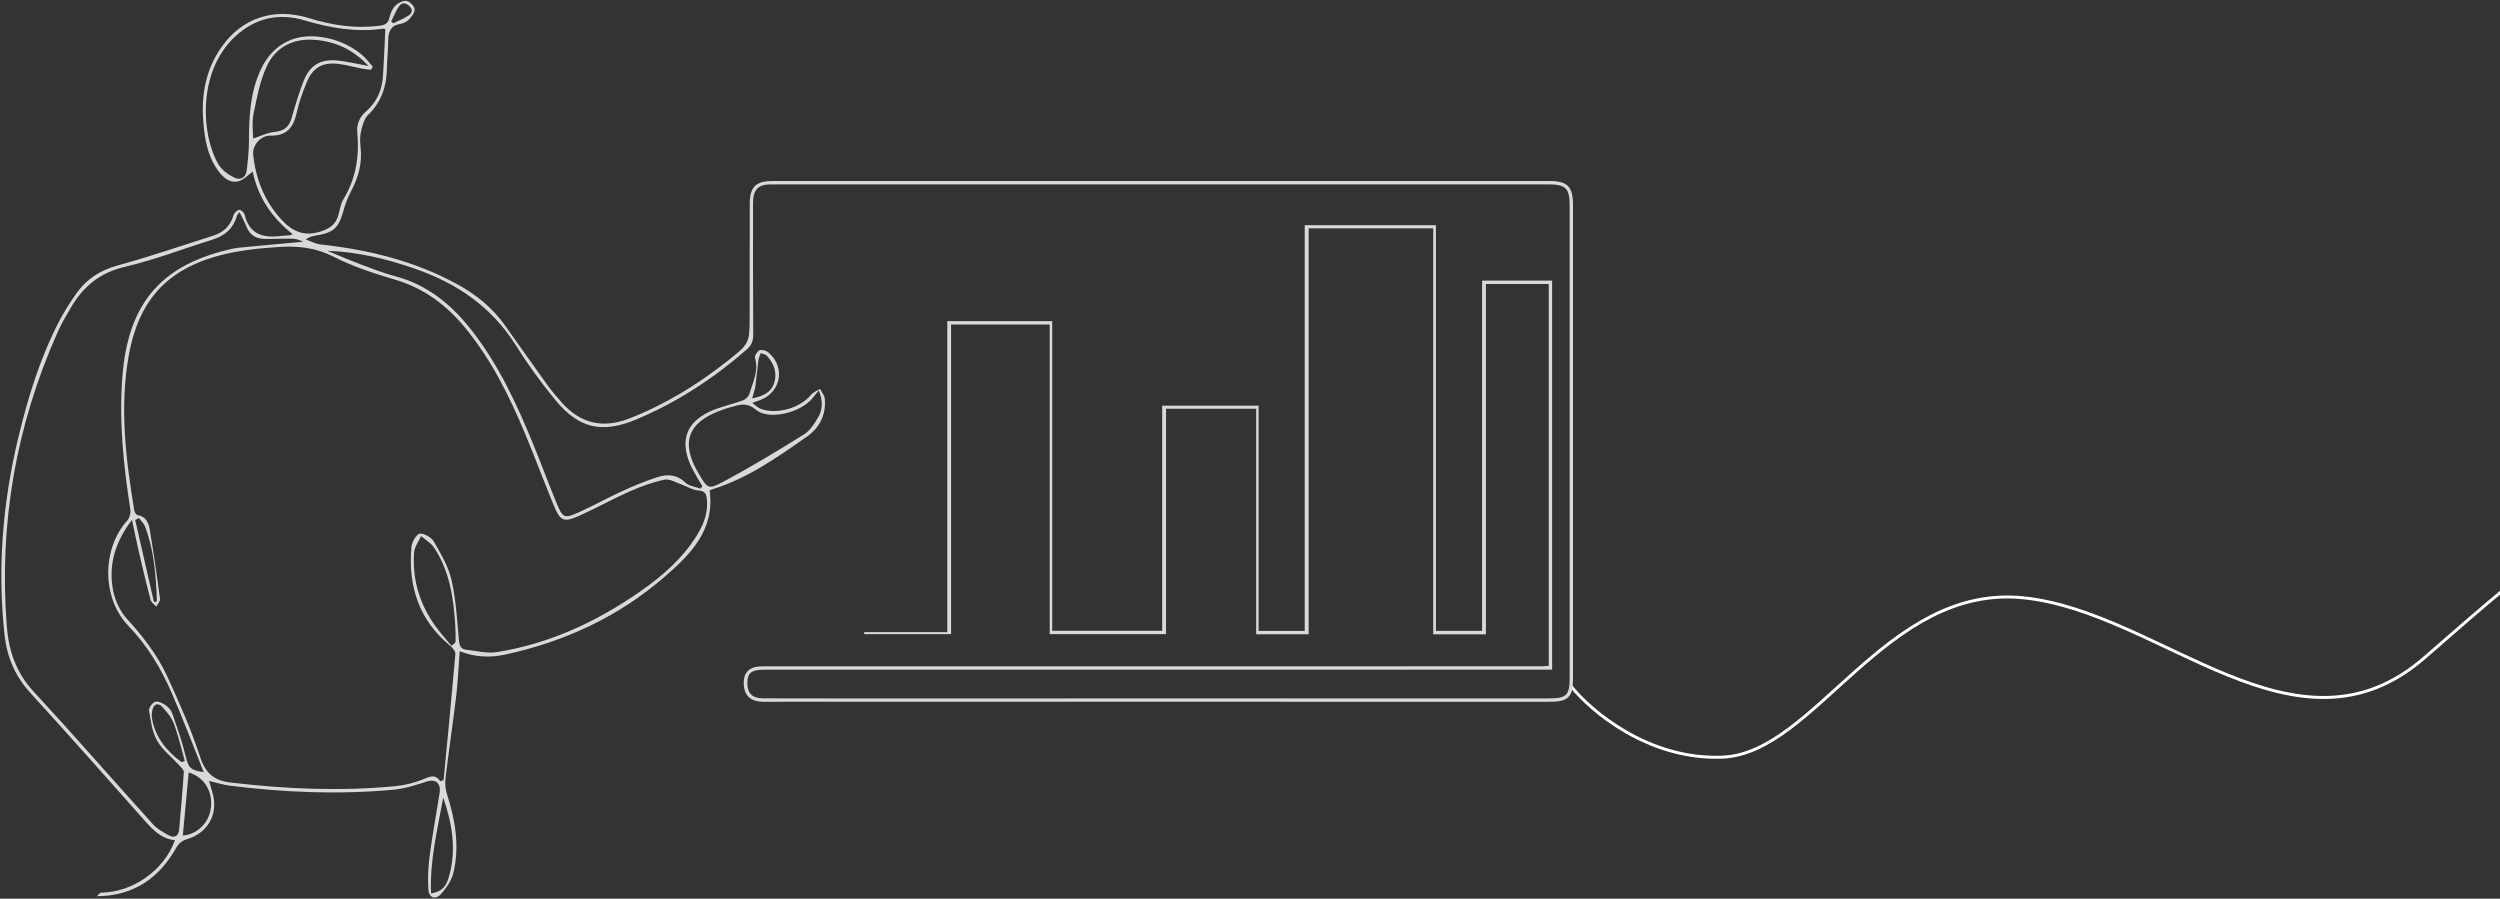 <svg width="1263" height="454" viewBox="0 0 1263 454" fill="none" xmlns="http://www.w3.org/2000/svg">
<rect x="0" y="0" width="1263" height="454" fill="#333333" stroke="none"/>
<path d="M793.54 346.501C803.552 359.168 832.921 384.102 870.301 382.501C917.025 380.5 952.625 295.001 1022.15 302.001C1091.68 309.001 1160.1 389 1225.18 332C1290.26 275 1305.28 264.5 1314.73 275" stroke="white" stroke-width="1.5"/>
<g clip-path="url(#clip0_1194_264)">
<path d="M50.709 450.986C67.234 450.885 82.963 439.543 88.389 424.45C81.389 423.818 77.126 419.108 72.825 414.269C53.784 392.846 34.825 371.341 15.464 350.21C7.668 341.694 3.505 331.952 2.288 320.756C-1.381 287.067 1.354 253.798 9.287 220.923C14.155 200.735 20.222 180.931 29.829 162.417C32.345 157.569 35.31 152.904 38.448 148.431C43.6 141.076 50.49 136.558 59.429 134.115C75.725 129.661 91.72 124.117 107.842 119.022C113.021 117.385 116.397 114.055 117.98 108.759C118.328 107.588 119.737 106.262 120.899 105.988C121.585 105.823 123.342 107.396 123.589 108.439C126.087 118.894 133.535 120.33 142.539 119.16C143.747 119.004 144.973 119.004 146.19 118.903C146.473 118.876 146.748 118.721 147.892 118.318C136.912 109.765 130.141 98.917 127.688 86.723C125.3 88.361 122.912 91.105 120.085 91.672C115.903 92.514 112.627 89.577 110.194 86.239C104.749 78.784 103.395 70.03 102.691 61.166C101.62 47.71 104.026 35.005 111.914 23.772C122.208 9.091 138.385 3.712 155.87 9.1C167.665 12.731 179.578 14.634 191.949 12.96C194.547 12.612 196.048 11.816 196.698 9.081C197.219 6.913 198.125 4.535 199.616 2.98C200.989 1.544 203.496 0.218 205.289 0.456C206.918 0.675 209.187 2.907 209.462 4.544C209.727 6.099 208.053 8.286 206.726 9.731C205.665 10.893 203.917 11.798 202.352 12.045C197.384 12.841 196.167 15.997 196.121 20.424C196.066 25.29 195.554 30.157 195.444 35.023C195.234 43.923 192.589 51.607 185.983 58.028C183.869 60.087 183.009 63.736 182.305 66.819C181.71 69.426 181.957 72.298 182.222 75.024C183 82.918 180.886 90.044 177.19 96.932C175.552 99.978 174.362 103.335 173.438 106.683C171.114 115.126 168.497 117.595 159.713 118.958C158.066 119.214 156.428 119.571 154.443 120.98C156.996 121.849 159.485 123.23 162.101 123.523C186.267 126.166 209.508 131.847 231.001 143.592C240.489 148.778 248.743 155.41 255.047 164.301C262.102 174.244 269.111 184.224 276.257 194.103C278.663 197.433 281.317 200.598 284.071 203.653C293.413 214.035 304.677 216.532 317.661 211.52C335.878 204.476 352.321 194.378 367.592 182.312C378.755 173.494 378.709 173.449 378.718 159.362C378.718 140.61 378.718 121.858 378.773 103.106C378.792 94.462 381.802 91.453 390.257 91.453C521.102 91.453 651.937 91.453 782.782 91.453C791.923 91.453 794.686 94.27 794.686 103.563C794.686 183.447 794.686 263.33 794.686 343.213C794.686 352.058 792.161 354.546 783.176 354.546C664.226 354.537 545.285 354.519 426.335 354.51C412.766 354.51 399.187 354.574 385.618 354.537C379.816 354.519 376.477 351.857 375.873 347.009C375.022 340.167 378.096 336.636 385.078 336.627C456.146 336.608 527.205 336.627 598.273 336.627C658.352 336.627 718.44 336.627 778.518 336.608C779.717 336.608 780.907 336.48 782.425 336.398V143.491H750.684V320.463H724.058V115.345H661.133V320.436H634.616V206.498H589.077V320.372H530.306V163.954H480.485V320.354H436.601C436.601 320.015 436.592 319.686 436.583 319.347H478.572V162.234H531.578V318.68H587.137V204.952H635.843V318.744H659.138V113.781H725.43V318.716H748.763V141.744H784.136V338.31C774.172 338.31 764.464 338.31 754.756 338.31C632 338.31 509.234 338.31 386.478 338.31C379.597 338.31 377.566 339.865 377.556 345.115C377.547 350.284 380.036 352.781 385.563 352.808C400.505 352.872 415.456 352.872 430.398 352.863C547.664 352.854 664.94 352.836 782.206 352.817C791.585 352.817 792.994 351.39 792.994 341.923C792.994 262.653 792.994 183.373 792.994 104.103C792.994 95.02 791.109 93.145 782.023 93.145C651.178 93.145 520.342 93.145 389.497 93.145C382.9 93.145 380.43 95.761 380.43 102.823C380.43 124.932 380.384 147.031 380.53 169.14C380.548 172.342 379.579 174.51 377.2 176.595C360.537 191.149 342.247 203.113 321.842 211.739C304.238 219.185 292.507 216.633 280.411 201.915C273.265 193.225 266.604 184.032 260.629 174.501C248.441 155.053 230.882 143.116 209.636 135.744C195.343 130.786 180.767 127.227 165.368 126.706C171.014 129.02 176.613 131.472 182.332 133.621C188.033 135.771 193.751 137.976 199.626 139.54C215.702 143.821 227.798 153.599 237.863 166.35C251.808 184.014 261.123 204.193 269.55 224.838C273.521 234.571 277.172 244.431 281.161 254.155C284.281 261.765 285.096 262.14 292.699 258.701C299.919 255.445 306.836 251.539 314.046 248.255C319.994 245.547 326.06 243.004 332.273 241.01C337.196 239.437 342.009 239.684 346.273 243.819C348.093 245.584 351.323 245.886 353.913 246.855C354.215 246.453 354.526 246.041 354.828 245.639C354.114 244.441 353.373 243.27 352.705 242.053C351.305 239.519 349.74 237.059 348.615 234.406C343.573 222.533 346.776 213.44 358.479 207.97C363.813 205.482 369.751 204.33 375.315 202.281C376.66 201.787 378.188 200.314 378.59 198.979C380.356 193.088 383.394 187.38 381.427 180.776C381.125 179.751 382.607 177.428 383.778 176.943C384.931 176.467 387.091 177.144 388.189 178.059C396.826 185.249 394.667 198 384.236 202.034C383.11 202.473 381.967 202.857 380.054 203.543C381.656 204.741 382.68 205.857 383.952 206.388C392.023 209.708 404.21 206.251 409.755 199.427C410.835 198.091 412.756 197.442 414.284 196.472C415.117 198.128 416.526 199.738 416.682 201.458C417.396 209.416 414.12 216.038 407.815 220.466C392.736 231.049 377.648 241.751 359.696 247.23C359.275 247.358 358.9 247.642 358.515 247.852C361.224 267.812 348.771 280.142 335.677 291.476C312.408 311.618 285.206 324.223 255.139 330.699C247.517 332.346 240.014 332.053 232.236 328.998C231.651 336.727 231.358 344.118 230.489 351.436C228.832 365.358 226.737 379.216 225.072 393.138C224.742 395.873 225.063 398.892 225.904 401.517C230.049 414.351 232.181 427.395 229.143 440.659C228.219 444.683 225.529 448.672 222.665 451.763C219.856 454.791 216.654 453.492 216.398 449.339C216.068 443.906 216.288 438.372 216.992 432.975C218.301 422.858 220.131 412.805 221.732 402.725C221.942 401.371 222.299 399.99 222.217 398.645C221.988 394.858 219.207 393.678 215.785 394.785C210.176 396.596 204.411 398.462 198.592 398.993C171.004 401.481 143.463 400.383 116.004 396.898C112.728 396.486 109.535 395.444 105.619 394.538C106.314 396.916 106.918 398.883 107.458 400.868C110.395 411.643 104.749 421.12 93.962 424.111C92.132 424.614 90.146 426.297 89.213 427.98C80.41 443.878 67.152 452.678 48.898 452.769M222.473 394.666C223.022 394.474 223.571 394.282 224.111 394.09C226.133 372.886 228.219 351.692 230.059 330.48C230.177 329.153 228.723 327.306 227.506 326.309C211.566 313.283 206.14 296.086 207.861 276.255C208.071 273.794 210.432 269.778 212.097 269.614C214.403 269.394 218.008 271.562 219.261 273.739C222.803 279.886 226.581 286.298 228.128 293.095C230.379 302.965 230.928 313.246 231.834 323.391C232.081 326.116 232.776 327.918 235.43 328.229C240.672 328.842 246.117 330.251 251.177 329.428C277.84 325.129 301.74 313.96 323.754 298.583C334.945 290.771 345.147 281.853 352.33 270.007C355.697 264.446 357.921 258.5 357.06 251.786C356.731 249.215 355.853 247.981 352.787 247.788C349.951 247.605 347.242 245.785 344.433 244.816C341.551 243.819 338.367 241.779 335.759 242.327C329.72 243.59 323.773 245.758 318.1 248.264C309.471 252.078 301.209 256.734 292.59 260.585C284.794 264.061 283.037 263.266 279.77 255.335C274.775 243.224 270.227 230.93 265.167 218.846C257.271 199.957 248.194 181.699 235.109 165.728C225.621 154.148 214.211 145.595 199.534 141.269C188.893 138.131 178.178 134.6 168.333 129.606C159.53 125.133 150.701 124.163 141.395 124.758C133.956 125.233 126.471 125.865 119.151 127.218C87.264 133.137 70.611 149.025 65.112 179.275C60.317 205.62 63.529 231.826 67.847 257.924C67.994 258.793 68.826 260.119 69.494 260.229C73.667 260.869 75.048 264.089 75.607 267.354C77.592 279.026 79.285 290.753 80.85 302.489C81.014 303.715 79.633 305.142 78.965 306.468C77.976 305.334 76.43 304.346 76.082 303.038C73.932 294.943 72.011 286.783 70.107 278.624C68.954 273.693 67.985 268.717 66.685 262.607C58.057 273.931 54.726 285.567 57.124 298.236C58.093 303.358 60.665 308.856 64.151 312.679C72.249 321.552 79.55 330.928 84.519 341.767C90.603 355.04 96.56 368.468 101.071 382.317C103.789 390.669 108.217 394.364 116.47 395.334C144.103 398.572 171.773 399.843 199.507 397.191C204.585 396.706 209.773 395.416 214.449 393.431C217.706 392.05 220.012 391.282 222.455 394.657L222.473 394.666ZM121 107.186C120.323 108.082 119.801 108.494 119.664 109.006C117.962 115.354 113.698 119.041 107.586 120.962C92.772 125.627 78.187 131.261 63.108 134.783C50.371 137.756 41.935 144.863 35.694 155.575C33.398 159.517 31.055 163.478 29.198 167.64C8.025 215.06 -0.585 264.702 3.441 316.466C4.392 328.678 8.098 339.728 16.818 349.177C37.277 371.359 57.114 394.108 77.354 416.501C79.422 418.787 82.332 420.425 85.095 421.925C87.922 423.471 90.173 422.721 90.494 419.089C91.354 409.402 92.241 399.715 92.864 390.001C92.937 388.903 91.427 387.604 90.475 386.552C86.706 382.418 82.002 378.832 79.312 374.103C76.814 369.712 76.156 364.16 75.314 359.01C75.094 357.638 76.924 355.049 78.342 354.555C79.761 354.061 82.067 355.177 83.567 356.193C85.013 357.171 86.449 358.745 87.007 360.364C89.515 367.636 92.113 374.917 93.897 382.39C95.142 387.604 96.093 389.196 102.928 390.074C97.411 376.353 92.397 362.971 86.678 349.899C81.28 337.578 74.399 326.052 64.947 316.274C51.469 302.315 51.268 277.426 64.343 262.909C65.496 261.628 66.109 259.149 65.834 257.393C62.403 235.055 60.042 212.69 61.845 190.023C64.691 154.294 80.419 134.902 113.854 126.523C116.068 125.965 118.3 125.371 120.57 125.151C131.422 124.081 142.273 123.13 153.134 122.132C151.542 121.318 149.694 120.632 147.818 120.596C143.106 120.486 138.376 120.76 133.663 120.705C129.299 120.651 126.151 118.702 124.486 114.467C123.553 112.098 122.308 109.857 121.018 107.177L121 107.186ZM188.353 33.697C188.033 34.218 187.712 34.739 187.392 35.261C185.837 35.06 184.263 34.941 182.726 34.639C178.837 33.88 175.003 32.782 171.087 32.297C162.934 31.291 157.957 34.154 154.873 41.765C152.933 46.549 151.112 51.461 150.005 56.492C148.386 63.883 145.357 68.667 136.719 68.511C131.504 68.42 127.396 73.542 127.917 78.271C129.253 90.382 133.462 101.204 141.743 110.47C147.187 116.562 152.942 119.562 161.333 117.147C166.054 115.793 169.357 113.735 170.831 109.052C171.691 106.299 171.965 103.198 173.42 100.81C179.798 90.337 181.637 79.012 180.502 67.038C180.081 62.556 181.692 59.071 185.059 56.162C190.43 51.525 193.001 45.423 193.477 38.472C194.008 30.614 194.282 22.738 194.666 14.753C194.355 14.68 193.907 14.46 193.504 14.515C179.926 16.399 166.887 14.186 153.848 10.28C140.974 6.429 129.033 9.036 118.978 18.274C99.415 36.276 101.73 68.648 110.413 83.119C112.143 86.001 115.473 88.324 118.593 89.843C121.292 91.16 124.193 89.751 124.614 86.257C125.218 81.29 125.758 76.277 125.767 71.283C125.785 58.705 126.398 46.274 131.98 34.657C137.342 23.516 147.141 17.579 159.219 18.402C167.967 18.997 175.891 22.016 182.698 27.559C184.839 29.297 186.477 31.648 188.353 33.715V33.697ZM413.644 197.241C412.061 199.18 411.155 200.342 410.204 201.467C404.119 208.611 388.234 212.425 381.866 206.992C377.364 203.15 373.832 204.412 369.587 205.583C367.976 206.031 366.366 206.507 364.792 207.074C347.297 213.312 343.601 223.603 353.108 239.519C357.408 246.718 357.802 247.45 365.323 243.434C379.231 235.998 392.764 227.811 406.159 219.478C409.197 217.593 411.448 214.035 413.333 210.824C415.611 206.946 415.877 202.583 413.653 197.25L413.644 197.241ZM186.193 33.358C178.26 24.87 169.421 21 159.302 20.15C148.166 19.207 139.19 23.726 134.633 33.779C131.248 41.243 129.692 49.631 128.036 57.745C127.176 61.971 127.881 66.517 127.881 70.002C131.595 68.786 135.018 67.002 138.577 66.673C143.39 66.224 146.034 64.239 147.333 59.629C149.108 53.354 150.975 47.061 153.354 40.996C156.575 32.773 162.101 29.626 170.968 30.623C175.616 31.145 180.191 32.251 186.203 33.349L186.193 33.358ZM228.11 326.254C228.704 325.769 229.308 325.275 229.903 324.79C229.994 324.369 230.177 323.949 230.177 323.537C230.159 321.25 230.177 318.963 230.04 316.686C229.217 302.581 227.313 288.713 219.271 276.611C217.715 274.27 214.943 272.733 212.728 270.83C211.502 273.593 209.398 276.291 209.197 279.118C208.217 292.656 211.951 305.041 219.811 316.1C222.345 319.658 225.328 322.887 228.11 326.272V326.254ZM217.779 451.379C222.903 450.364 225.108 448.516 226.646 443.421C230.8 429.636 228.512 416.199 223.901 402.88C221.128 418.778 217.038 434.484 217.779 451.388V451.379ZM92.369 422.09C99.369 421.678 105.564 415.796 106.515 408.369C107.622 399.715 103.176 392.617 95.325 390.239C94.346 400.85 93.358 411.497 92.369 422.09ZM91.692 385.034C92.25 384.833 92.799 384.632 93.358 384.43C91.564 378.137 90.128 371.706 87.84 365.596C86.66 362.44 84.263 359.586 81.911 357.071C79.797 354.802 77.702 355.644 76.988 358.681C76.65 360.126 76.567 361.745 76.833 363.199C78.562 372.722 84.253 379.509 91.692 385.025V385.034ZM70.181 261.692L68.296 262.698C71.462 276.511 74.618 290.323 77.784 304.145C78.287 304.044 78.782 303.934 79.285 303.834C78.791 291.009 77.921 278.231 73.31 266.028C72.706 264.418 71.242 263.138 70.181 261.701V261.692ZM379.999 201.284C385.563 200.149 389.753 198.201 391.236 193.097C392.718 187.993 390.815 183.52 387.42 179.714C386.743 178.955 385.371 178.827 384.309 178.406C383.916 179.605 383.312 180.766 383.156 181.992C382.589 186.264 382.26 190.572 381.656 194.835C381.372 196.847 380.649 198.796 379.999 201.275V201.284ZM197.603 10.819C197.969 11.13 198.335 11.441 198.701 11.752C201.19 10.536 203.78 9.493 206.122 8.039C207.906 6.923 208.959 5.203 206.955 3.218C205.189 1.462 203.112 0.94 201.584 3.172C199.973 5.532 198.903 8.258 197.603 10.819Z" fill="#D9D9D9"/>
</g>
<defs>
<clipPath id="clip0_1194_264">
<rect width="794" height="453" fill="white" transform="translate(0.678 0.41)"/>
</clipPath>
</defs>
</svg>
